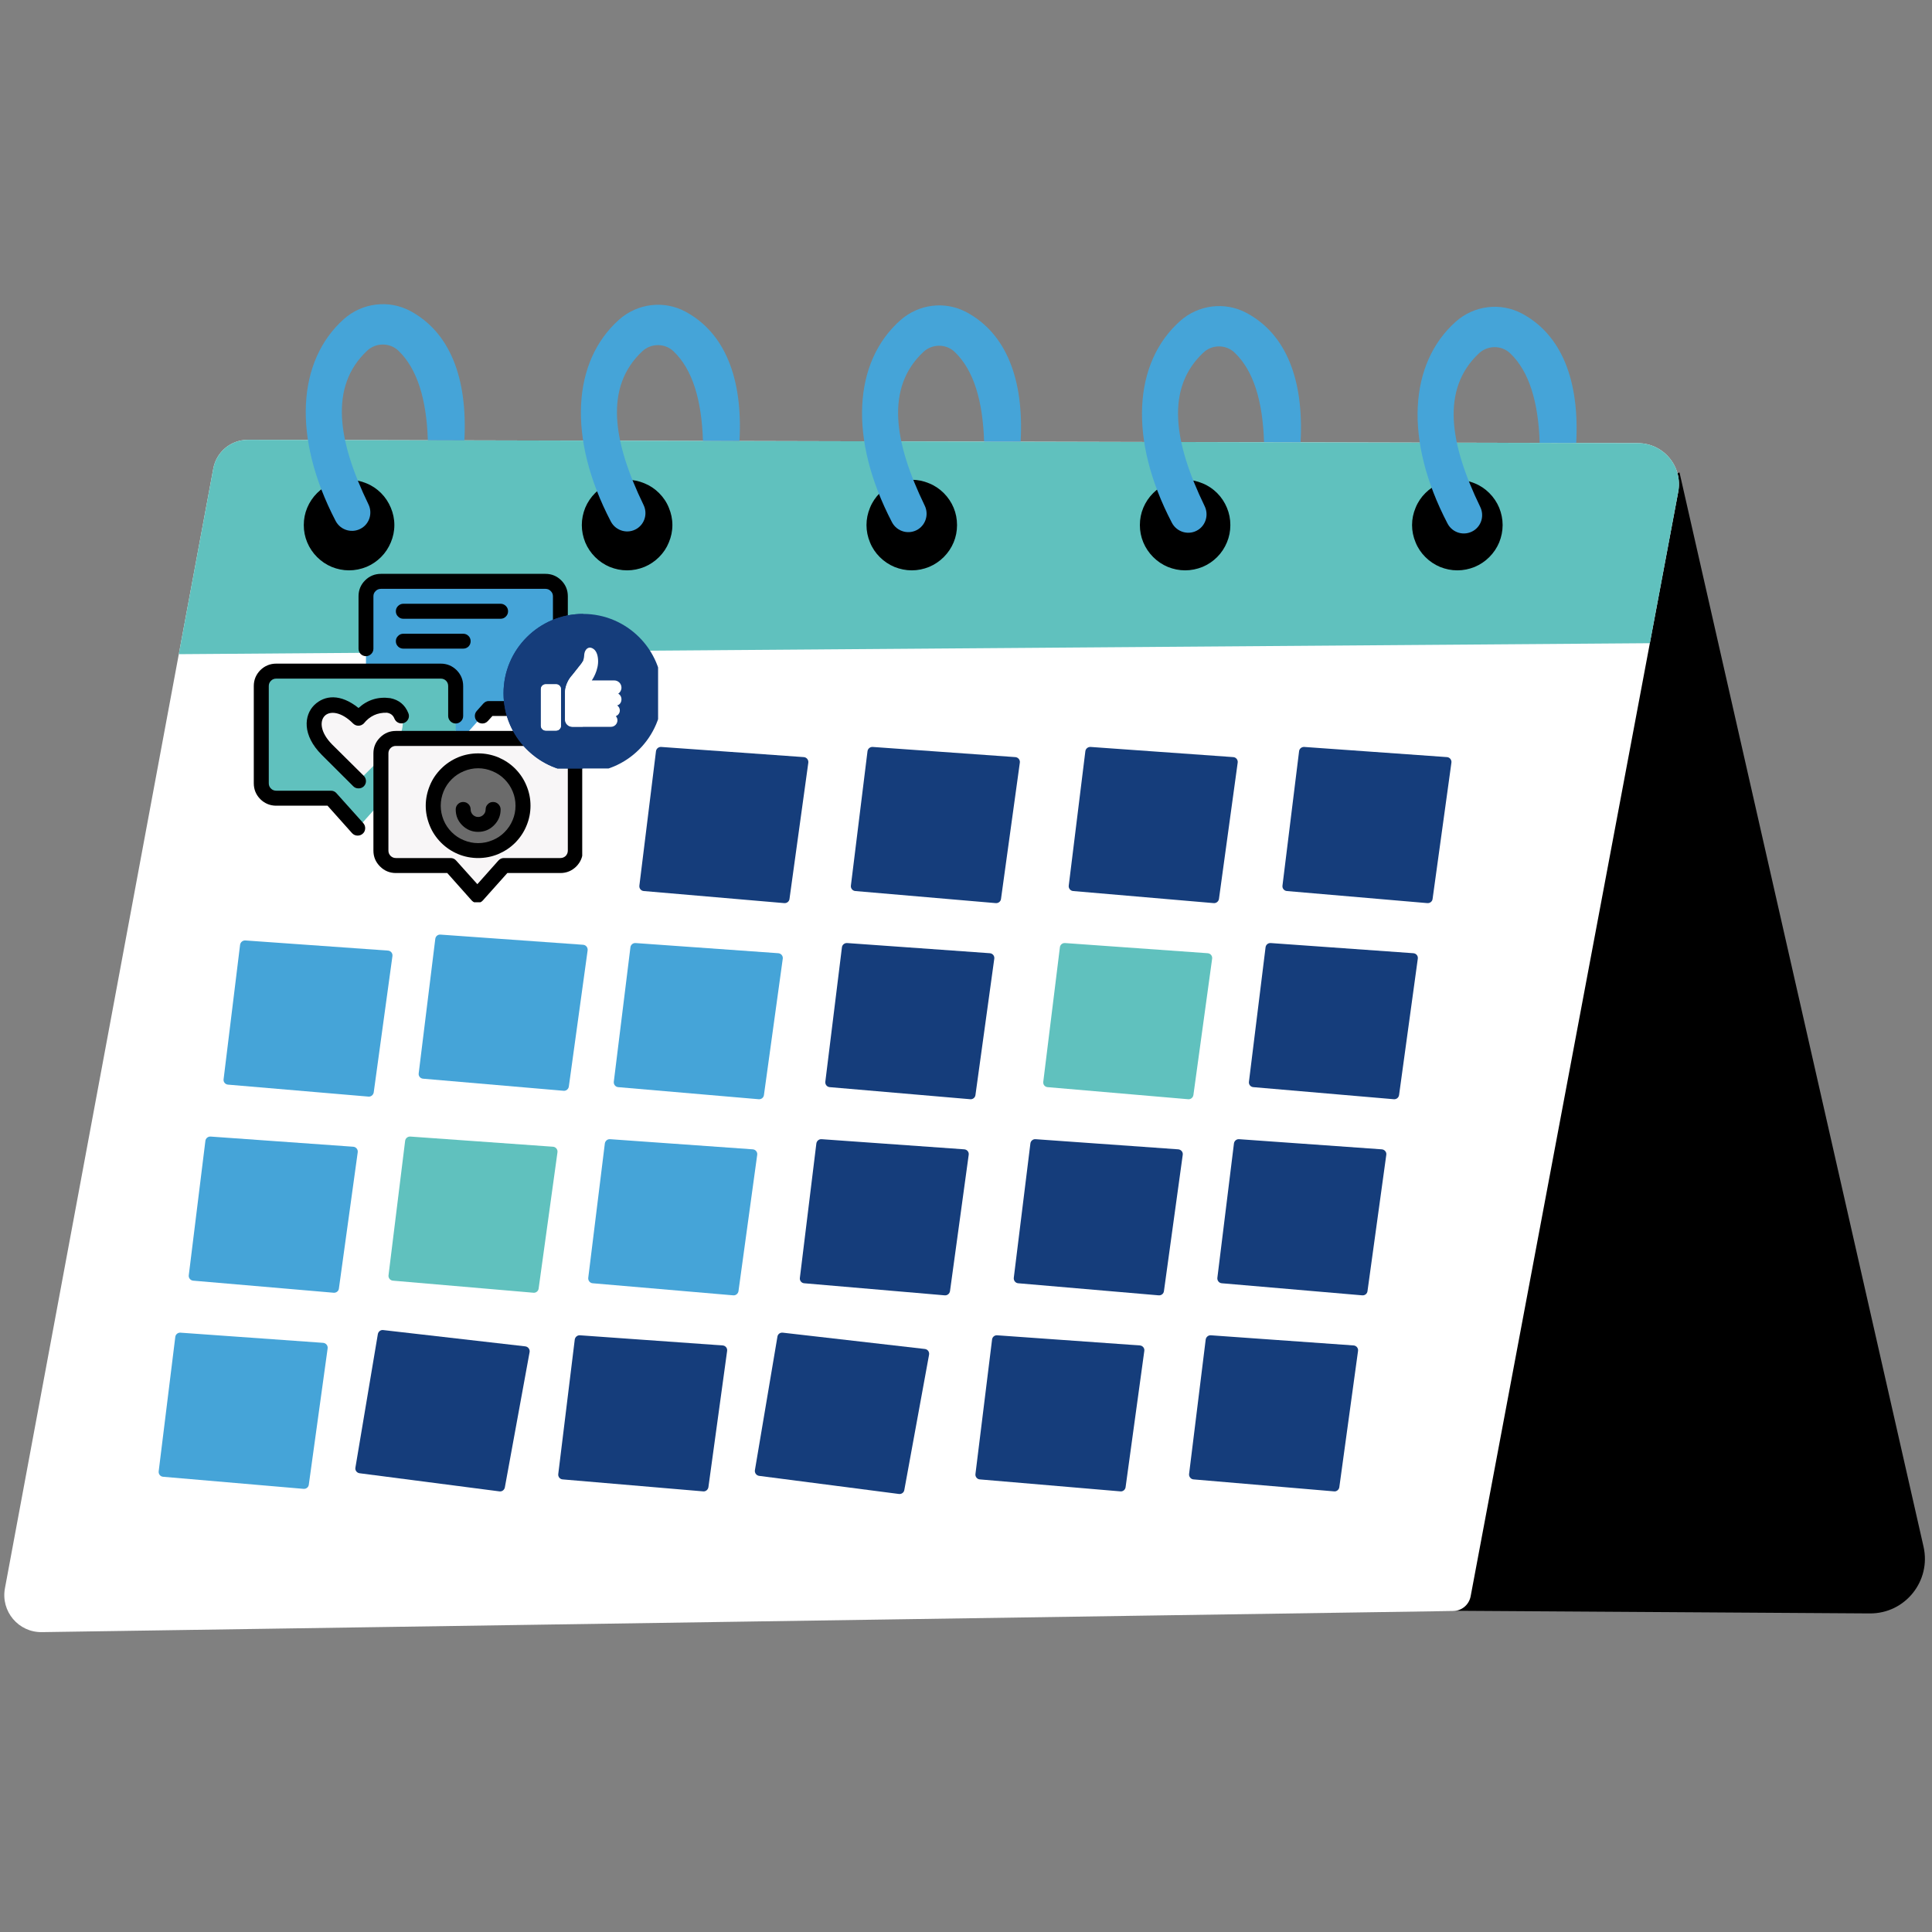 <svg xmlns="http://www.w3.org/2000/svg" xmlns:xlink="http://www.w3.org/1999/xlink" width="100" zoomAndPan="magnify" viewBox="0 0 75 75" height="100" preserveAspectRatio="xMidYMid meet" version="1.0"><rect x="0" y="0" width="75" height="75" fill="#808080" stroke="none"/><defs><clipPath id="604d21da7b"><path d="M 0 17 L 66 17 L 66 63.375 L 0 63.375 Z M 0 17 " clip-rule="nonzero"/></clipPath><clipPath id="0e72bba77d"><path d="M 55 11.625 L 62 11.625 L 62 21 L 55 21 Z M 55 11.625 " clip-rule="nonzero"/></clipPath><clipPath id="85697b1acc"><path d="M 44 11.625 L 51 11.625 L 51 21 L 44 21 Z M 44 11.625 " clip-rule="nonzero"/></clipPath><clipPath id="b744a75da2"><path d="M 33 11.625 L 40 11.625 L 40 21 L 33 21 Z M 33 11.625 " clip-rule="nonzero"/></clipPath><clipPath id="df95c8dd09"><path d="M 22 11.625 L 29 11.625 L 29 21 L 22 21 Z M 22 11.625 " clip-rule="nonzero"/></clipPath><clipPath id="1e0f07d91c"><path d="M 11 11.625 L 19 11.625 L 19 21 L 11 21 Z M 11 11.625 " clip-rule="nonzero"/></clipPath><clipPath id="14934886b9"><path d="M 14 22.277 L 22 22.277 L 22 29 L 14 29 Z M 14 22.277 " clip-rule="nonzero"/></clipPath><clipPath id="e34c6deced"><path d="M 13 22.277 L 22.602 22.277 L 22.602 29 L 13 29 Z M 13 22.277 " clip-rule="nonzero"/></clipPath><clipPath id="5fd0e3c9d2"><path d="M 9.852 25 L 18 25 L 18 33 L 9.852 33 Z M 9.852 25 " clip-rule="nonzero"/></clipPath><clipPath id="6fdef8671f"><path d="M 14 28 L 22.602 28 L 22.602 35 L 14 35 Z M 14 28 " clip-rule="nonzero"/></clipPath><clipPath id="cf943b2e07"><path d="M 14 28 L 22.602 28 L 22.602 35.027 L 14 35.027 Z M 14 28 " clip-rule="nonzero"/></clipPath><clipPath id="2be34e46d8"><path d="M 19.547 23.832 L 25.547 23.832 L 25.547 29.832 L 19.547 29.832 Z M 19.547 23.832 " clip-rule="nonzero"/></clipPath><clipPath id="6cad1811d1"><path d="M 19.547 23.832 L 23 23.832 L 23 29.832 L 19.547 29.832 Z M 19.547 23.832 " clip-rule="nonzero"/></clipPath><clipPath id="ae5b8aacfe"><path d="M 19.547 23.832 L 22.637 23.832 L 22.637 29.832 L 19.547 29.832 Z M 19.547 23.832 " clip-rule="nonzero"/></clipPath></defs><path fill="#000000" d="M 72.59 62.633 L 18.316 62.285 L 14.129 29.109 L 65.199 18.344 L 74.672 60.043 C 74.973 61.375 73.957 62.641 72.59 62.633 Z M 72.59 62.633 " fill-opacity="1" fill-rule="nonzero"/><g clip-path="url(#604d21da7b)"><path fill="#ffffff" d="M 65.148 19.098 L 64.047 24.969 L 57.09 61.969 C 57.027 62.297 56.746 62.535 56.41 62.539 L 1.629 63.359 C 0.719 63.375 0.027 62.555 0.191 61.66 L 6.941 25.395 L 8.281 18.184 C 8.402 17.539 8.965 17.074 9.617 17.074 L 63.578 17.203 C 64.582 17.203 65.336 18.113 65.148 19.098 Z M 65.148 19.098 " fill-opacity="1" fill-rule="nonzero"/></g><path fill="#60c1be" d="M 65.148 19.098 L 64.047 24.969 L 6.941 25.395 L 8.281 18.184 C 8.402 17.539 8.965 17.074 9.617 17.074 L 63.578 17.203 C 64.582 17.203 65.336 18.113 65.148 19.098 Z M 65.148 19.098 " fill-opacity="1" fill-rule="nonzero"/><path fill="#153d7b" d="M 30.445 35.059 L 24.992 34.59 C 24.883 34.582 24.809 34.488 24.82 34.383 L 25.465 29.164 C 25.477 29.062 25.566 28.992 25.664 28.996 L 31.203 29.391 C 31.312 29.398 31.391 29.496 31.379 29.605 L 30.648 34.895 C 30.637 34.996 30.547 35.066 30.445 35.059 Z M 30.445 35.059 " fill-opacity="1" fill-rule="nonzero"/><path fill="#153d7b" d="M 38.656 35.059 L 33.203 34.59 C 33.098 34.582 33.02 34.488 33.031 34.383 L 33.676 29.164 C 33.688 29.062 33.777 28.992 33.875 28.996 L 39.414 29.391 C 39.523 29.398 39.605 29.496 39.59 29.605 L 38.859 34.895 C 38.848 34.996 38.758 35.066 38.656 35.059 Z M 38.656 35.059 " fill-opacity="1" fill-rule="nonzero"/><path fill="#153d7b" d="M 47.117 35.059 L 41.66 34.59 C 41.555 34.582 41.477 34.488 41.488 34.383 L 42.133 29.164 C 42.145 29.062 42.234 28.992 42.336 28.996 L 47.875 29.391 C 47.984 29.398 48.062 29.496 48.047 29.605 L 47.32 34.895 C 47.305 34.996 47.215 35.066 47.117 35.059 Z M 47.117 35.059 " fill-opacity="1" fill-rule="nonzero"/><path fill="#153d7b" d="M 55.41 35.059 L 49.957 34.59 C 49.852 34.582 49.773 34.488 49.785 34.383 L 50.43 29.164 C 50.441 29.062 50.531 28.992 50.629 28.996 L 56.172 29.391 C 56.277 29.398 56.359 29.496 56.344 29.605 L 55.613 34.895 C 55.602 34.996 55.512 35.066 55.41 35.059 Z M 55.41 35.059 " fill-opacity="1" fill-rule="nonzero"/><path fill="#45a4d8" d="M 29.453 42.672 L 24 42.203 C 23.895 42.195 23.816 42.102 23.828 41.992 L 24.473 36.773 C 24.484 36.676 24.574 36.602 24.672 36.609 L 30.215 37.004 C 30.32 37.012 30.402 37.109 30.387 37.215 L 29.656 42.508 C 29.645 42.609 29.555 42.68 29.453 42.672 Z M 29.453 42.672 " fill-opacity="1" fill-rule="nonzero"/><path fill="#153d7b" d="M 37.668 42.672 L 32.211 42.203 C 32.105 42.195 32.027 42.102 32.039 41.992 L 32.684 36.773 C 32.695 36.676 32.785 36.602 32.887 36.609 L 38.426 37.004 C 38.535 37.012 38.613 37.109 38.598 37.215 L 37.867 42.508 C 37.855 42.609 37.766 42.68 37.668 42.672 Z M 37.668 42.672 " fill-opacity="1" fill-rule="nonzero"/><path fill="#60c1be" d="M 46.125 42.672 L 40.668 42.203 C 40.562 42.195 40.484 42.102 40.5 41.992 L 41.145 36.773 C 41.156 36.676 41.242 36.602 41.344 36.609 L 46.883 37.004 C 46.992 37.012 47.07 37.109 47.055 37.215 L 46.328 42.508 C 46.312 42.609 46.227 42.68 46.125 42.672 Z M 46.125 42.672 " fill-opacity="1" fill-rule="nonzero"/><path fill="#153d7b" d="M 54.109 42.672 L 48.656 42.203 C 48.547 42.195 48.469 42.102 48.484 41.992 L 49.129 36.773 C 49.141 36.676 49.227 36.602 49.328 36.609 L 54.867 37.004 C 54.977 37.012 55.055 37.109 55.039 37.215 L 54.312 42.508 C 54.297 42.609 54.211 42.68 54.109 42.672 Z M 54.109 42.672 " fill-opacity="1" fill-rule="nonzero"/><path fill="#45a4d8" d="M 28.465 50.285 L 23.008 49.816 C 22.902 49.809 22.824 49.711 22.836 49.605 L 23.48 44.387 C 23.496 44.289 23.582 44.215 23.684 44.223 L 29.223 44.617 C 29.332 44.625 29.41 44.723 29.395 44.828 L 28.668 50.121 C 28.652 50.223 28.562 50.293 28.465 50.285 Z M 28.465 50.285 " fill-opacity="1" fill-rule="nonzero"/><path fill="#153d7b" d="M 36.676 50.285 L 31.219 49.816 C 31.113 49.809 31.035 49.711 31.051 49.605 L 31.691 44.387 C 31.707 44.289 31.793 44.215 31.895 44.223 L 37.434 44.617 C 37.543 44.625 37.621 44.723 37.605 44.828 L 36.879 50.121 C 36.863 50.223 36.773 50.293 36.676 50.285 Z M 36.676 50.285 " fill-opacity="1" fill-rule="nonzero"/><path fill="#153d7b" d="M 44.98 50.285 L 39.527 49.816 C 39.422 49.809 39.344 49.711 39.355 49.605 L 40 44.387 C 40.012 44.289 40.102 44.215 40.199 44.223 L 45.738 44.617 C 45.848 44.625 45.93 44.723 45.914 44.828 L 45.184 50.121 C 45.172 50.223 45.082 50.293 44.98 50.285 Z M 44.98 50.285 " fill-opacity="1" fill-rule="nonzero"/><path fill="#153d7b" d="M 52.883 50.285 L 47.43 49.816 C 47.324 49.809 47.246 49.711 47.258 49.605 L 47.902 44.387 C 47.914 44.289 48.004 44.215 48.102 44.223 L 53.641 44.617 C 53.75 44.625 53.832 44.723 53.816 44.828 L 53.086 50.121 C 53.074 50.223 52.984 50.293 52.883 50.285 Z M 52.883 50.285 " fill-opacity="1" fill-rule="nonzero"/><path fill="#153d7b" d="M 27.297 57.895 L 21.84 57.43 C 21.734 57.422 21.656 57.324 21.672 57.219 L 22.312 52 C 22.328 51.902 22.414 51.828 22.516 51.836 L 28.055 52.23 C 28.164 52.238 28.242 52.336 28.227 52.441 L 27.5 57.734 C 27.484 57.832 27.395 57.906 27.297 57.895 Z M 27.297 57.895 " fill-opacity="1" fill-rule="nonzero"/><path fill="#153d7b" d="M 34.898 57.996 L 29.469 57.293 C 29.363 57.277 29.289 57.18 29.305 57.074 L 30.18 51.887 C 30.195 51.789 30.285 51.723 30.387 51.734 L 35.902 52.367 C 36.012 52.379 36.086 52.48 36.066 52.59 L 35.105 57.844 C 35.09 57.941 34.996 58.008 34.898 57.996 Z M 34.898 57.996 " fill-opacity="1" fill-rule="nonzero"/><path fill="#45a4d8" d="M 14.305 42.57 L 8.848 42.105 C 8.742 42.094 8.664 42 8.68 41.895 L 9.32 36.676 C 9.336 36.574 9.422 36.504 9.523 36.508 L 15.062 36.902 C 15.172 36.91 15.25 37.008 15.234 37.117 L 14.508 42.406 C 14.492 42.508 14.402 42.578 14.305 42.57 Z M 14.305 42.57 " fill-opacity="1" fill-rule="nonzero"/><path fill="#45a4d8" d="M 21.879 42.344 L 16.426 41.875 C 16.316 41.867 16.238 41.773 16.254 41.664 L 16.898 36.445 C 16.91 36.348 16.996 36.273 17.098 36.281 L 22.637 36.676 C 22.746 36.684 22.824 36.781 22.812 36.891 L 22.082 42.18 C 22.066 42.281 21.98 42.352 21.879 42.344 Z M 21.879 42.344 " fill-opacity="1" fill-rule="nonzero"/><path fill="#45a4d8" d="M 12.953 50.184 L 7.5 49.715 C 7.395 49.707 7.316 49.613 7.328 49.508 L 7.973 44.289 C 7.984 44.188 8.074 44.117 8.172 44.121 L 13.711 44.516 C 13.82 44.523 13.902 44.621 13.887 44.73 L 13.156 50.02 C 13.145 50.121 13.055 50.191 12.953 50.184 Z M 12.953 50.184 " fill-opacity="1" fill-rule="nonzero"/><path fill="#60c1be" d="M 20.711 50.184 L 15.254 49.715 C 15.148 49.707 15.07 49.613 15.082 49.508 L 15.727 44.289 C 15.738 44.188 15.828 44.117 15.926 44.121 L 21.469 44.516 C 21.574 44.523 21.656 44.621 21.641 44.73 L 20.91 50.02 C 20.898 50.121 20.809 50.191 20.711 50.184 Z M 20.711 50.184 " fill-opacity="1" fill-rule="nonzero"/><path fill="#45a4d8" d="M 11.785 57.797 L 6.332 57.328 C 6.227 57.32 6.148 57.227 6.16 57.117 L 6.805 51.898 C 6.816 51.801 6.906 51.727 7.004 51.734 L 12.543 52.129 C 12.652 52.137 12.734 52.234 12.719 52.344 L 11.988 57.633 C 11.977 57.734 11.887 57.805 11.785 57.797 Z M 11.785 57.797 " fill-opacity="1" fill-rule="nonzero"/><path fill="#153d7b" d="M 19.387 57.895 L 13.957 57.191 C 13.852 57.176 13.777 57.078 13.797 56.973 L 14.668 51.789 C 14.688 51.688 14.777 51.621 14.875 51.633 L 20.395 52.266 C 20.5 52.281 20.578 52.379 20.559 52.488 L 19.598 57.742 C 19.578 57.84 19.488 57.91 19.387 57.895 Z M 19.387 57.895 " fill-opacity="1" fill-rule="nonzero"/><path fill="#153d7b" d="M 43.492 57.895 L 38.035 57.43 C 37.93 57.422 37.852 57.324 37.867 57.219 L 38.512 52 C 38.523 51.902 38.609 51.828 38.711 51.836 L 44.25 52.23 C 44.359 52.238 44.438 52.336 44.422 52.441 L 43.695 57.734 C 43.68 57.832 43.594 57.906 43.492 57.895 Z M 43.492 57.895 " fill-opacity="1" fill-rule="nonzero"/><path fill="#153d7b" d="M 51.789 57.895 L 46.332 57.43 C 46.227 57.422 46.148 57.324 46.16 57.219 L 46.805 52 C 46.82 51.902 46.906 51.828 47.008 51.836 L 52.547 52.23 C 52.656 52.238 52.734 52.336 52.719 52.441 L 51.992 57.734 C 51.977 57.832 51.887 57.906 51.789 57.895 Z M 51.789 57.895 " fill-opacity="1" fill-rule="nonzero"/><path fill="#000000" d="M 58.332 20.383 C 58.332 20.617 58.285 20.84 58.199 21.055 C 58.109 21.27 57.98 21.461 57.816 21.625 C 57.652 21.789 57.461 21.918 57.246 22.008 C 57.031 22.094 56.809 22.141 56.574 22.141 C 56.34 22.141 56.117 22.094 55.902 22.008 C 55.688 21.918 55.496 21.789 55.332 21.625 C 55.168 21.461 55.039 21.27 54.953 21.055 C 54.863 20.84 54.816 20.617 54.816 20.383 C 54.816 20.148 54.863 19.926 54.953 19.711 C 55.039 19.496 55.168 19.305 55.332 19.141 C 55.496 18.977 55.688 18.848 55.902 18.762 C 56.117 18.672 56.34 18.625 56.574 18.625 C 56.809 18.625 57.031 18.672 57.246 18.762 C 57.461 18.848 57.652 18.977 57.816 19.141 C 57.98 19.305 58.109 19.496 58.199 19.711 C 58.285 19.926 58.332 20.148 58.332 20.383 Z M 58.332 20.383 " fill-opacity="1" fill-rule="nonzero"/><path fill="#000000" d="M 47.762 20.383 C 47.762 20.617 47.719 20.84 47.629 21.055 C 47.539 21.27 47.414 21.461 47.25 21.625 C 47.086 21.789 46.895 21.918 46.68 22.008 C 46.465 22.094 46.238 22.141 46.008 22.141 C 45.773 22.141 45.551 22.094 45.336 22.008 C 45.121 21.918 44.93 21.789 44.766 21.625 C 44.602 21.461 44.473 21.27 44.383 21.055 C 44.293 20.84 44.25 20.617 44.25 20.383 C 44.25 20.148 44.293 19.926 44.383 19.711 C 44.473 19.496 44.602 19.305 44.766 19.141 C 44.93 18.977 45.121 18.848 45.336 18.762 C 45.551 18.672 45.773 18.625 46.008 18.625 C 46.238 18.625 46.465 18.672 46.68 18.762 C 46.895 18.848 47.086 18.977 47.25 19.141 C 47.414 19.305 47.539 19.496 47.629 19.711 C 47.719 19.926 47.762 20.148 47.762 20.383 Z M 47.762 20.383 " fill-opacity="1" fill-rule="nonzero"/><path fill="#000000" d="M 37.152 20.383 C 37.152 20.617 37.109 20.84 37.02 21.055 C 36.93 21.27 36.801 21.461 36.637 21.625 C 36.473 21.789 36.281 21.918 36.066 22.008 C 35.852 22.094 35.629 22.141 35.395 22.141 C 35.164 22.141 34.938 22.094 34.723 22.008 C 34.508 21.918 34.316 21.789 34.152 21.625 C 33.988 21.461 33.859 21.27 33.773 21.055 C 33.684 20.84 33.637 20.617 33.637 20.383 C 33.637 20.148 33.684 19.926 33.773 19.711 C 33.859 19.496 33.988 19.305 34.152 19.141 C 34.316 18.977 34.508 18.848 34.723 18.762 C 34.938 18.672 35.164 18.625 35.395 18.625 C 35.629 18.625 35.852 18.672 36.066 18.762 C 36.281 18.848 36.473 18.977 36.637 19.141 C 36.801 19.305 36.93 19.496 37.02 19.711 C 37.109 19.926 37.152 20.148 37.152 20.383 Z M 37.152 20.383 " fill-opacity="1" fill-rule="nonzero"/><path fill="#000000" d="M 26.102 20.383 C 26.102 20.617 26.055 20.84 25.965 21.055 C 25.879 21.27 25.75 21.461 25.586 21.625 C 25.422 21.789 25.23 21.918 25.016 22.008 C 24.801 22.094 24.578 22.141 24.344 22.141 C 24.109 22.141 23.887 22.094 23.672 22.008 C 23.457 21.918 23.266 21.789 23.102 21.625 C 22.938 21.461 22.809 21.27 22.719 21.055 C 22.633 20.84 22.586 20.617 22.586 20.383 C 22.586 20.148 22.633 19.926 22.719 19.711 C 22.809 19.496 22.938 19.305 23.102 19.141 C 23.266 18.977 23.457 18.848 23.672 18.762 C 23.887 18.672 24.109 18.625 24.344 18.625 C 24.578 18.625 24.801 18.672 25.016 18.762 C 25.23 18.848 25.422 18.977 25.586 19.141 C 25.75 19.305 25.879 19.496 25.965 19.711 C 26.055 19.926 26.102 20.148 26.102 20.383 Z M 26.102 20.383 " fill-opacity="1" fill-rule="nonzero"/><path fill="#000000" d="M 15.309 20.383 C 15.309 20.617 15.262 20.84 15.172 21.055 C 15.082 21.27 14.957 21.461 14.793 21.625 C 14.629 21.789 14.438 21.918 14.223 22.008 C 14.008 22.094 13.781 22.141 13.551 22.141 C 13.316 22.141 13.094 22.094 12.879 22.008 C 12.664 21.918 12.473 21.789 12.309 21.625 C 12.145 21.461 12.016 21.27 11.926 21.055 C 11.836 20.84 11.793 20.617 11.793 20.383 C 11.793 20.148 11.836 19.926 11.926 19.711 C 12.016 19.496 12.145 19.305 12.309 19.141 C 12.473 18.977 12.664 18.848 12.879 18.762 C 13.094 18.672 13.316 18.625 13.551 18.625 C 13.781 18.625 14.008 18.672 14.223 18.762 C 14.438 18.848 14.629 18.977 14.793 19.141 C 14.957 19.305 15.082 19.496 15.172 19.711 C 15.262 19.926 15.309 20.148 15.309 20.383 Z M 15.309 20.383 " fill-opacity="1" fill-rule="nonzero"/><g clip-path="url(#0e72bba77d)"><path fill="#45a4d8" d="M 59.77 17.191 C 59.719 15.613 59.367 14.422 58.625 13.715 C 58.289 13.395 57.754 13.398 57.414 13.715 C 55.93 15.105 56.273 17.227 57.465 19.684 C 57.621 20.008 57.516 20.398 57.215 20.594 C 56.859 20.824 56.387 20.699 56.191 20.32 C 54.5 17.078 54.699 14.105 56.512 12.488 C 57.223 11.855 58.25 11.727 59.09 12.176 C 60.621 13 61.32 14.77 61.188 17.195 Z M 59.77 17.191 " fill-opacity="1" fill-rule="nonzero"/></g><g clip-path="url(#85697b1acc)"><path fill="#45a4d8" d="M 49.07 17.164 C 49.02 15.586 48.668 14.391 47.926 13.688 C 47.59 13.367 47.055 13.367 46.715 13.688 C 45.23 15.078 45.574 17.195 46.766 19.652 C 46.922 19.977 46.816 20.371 46.516 20.566 C 46.16 20.797 45.688 20.668 45.492 20.293 C 43.801 17.051 44 14.074 45.812 12.461 C 46.523 11.828 47.551 11.699 48.391 12.148 C 49.926 12.969 50.621 14.738 50.488 17.168 Z M 49.07 17.164 " fill-opacity="1" fill-rule="nonzero"/></g><g clip-path="url(#b744a75da2)"><path fill="#45a4d8" d="M 38.203 17.141 C 38.152 15.559 37.801 14.367 37.059 13.66 C 36.723 13.34 36.188 13.344 35.848 13.66 C 34.363 15.051 34.707 17.172 35.898 19.629 C 36.055 19.953 35.949 20.344 35.648 20.543 C 35.293 20.773 34.82 20.645 34.625 20.27 C 32.934 17.023 33.133 14.051 34.945 12.438 C 35.656 11.801 36.684 11.672 37.523 12.121 C 39.055 12.945 39.754 14.715 39.621 17.141 Z M 38.203 17.141 " fill-opacity="1" fill-rule="nonzero"/></g><g clip-path="url(#df95c8dd09)"><path fill="#45a4d8" d="M 27.289 17.113 C 27.238 15.535 26.887 14.34 26.145 13.637 C 25.809 13.316 25.273 13.32 24.934 13.637 C 23.449 15.027 23.793 17.148 24.984 19.605 C 25.141 19.93 25.035 20.32 24.734 20.516 C 24.379 20.746 23.906 20.617 23.711 20.242 C 22.02 17 22.219 14.027 24.031 12.41 C 24.742 11.777 25.77 11.648 26.609 12.098 C 28.141 12.922 28.84 14.688 28.707 17.117 Z M 27.289 17.113 " fill-opacity="1" fill-rule="nonzero"/></g><g clip-path="url(#1e0f07d91c)"><path fill="#45a4d8" d="M 16.609 17.09 C 16.559 15.512 16.203 14.32 15.465 13.613 C 15.129 13.293 14.59 13.297 14.254 13.613 C 12.77 15.004 13.113 17.125 14.305 19.582 C 14.461 19.906 14.355 20.297 14.055 20.492 C 13.699 20.723 13.223 20.598 13.027 20.219 C 11.34 16.977 11.539 14.004 13.348 12.387 C 14.059 11.754 15.09 11.625 15.93 12.074 C 17.461 12.898 18.156 14.668 18.027 17.094 Z M 16.609 17.09 " fill-opacity="1" fill-rule="nonzero"/></g><g clip-path="url(#14934886b9)"><path fill="#45a4d8" d="M 21.176 22.57 L 14.789 22.57 C 14.625 22.57 14.488 22.625 14.375 22.738 C 14.262 22.852 14.207 22.988 14.207 23.148 L 14.207 26.922 C 14.207 27.082 14.262 27.219 14.375 27.332 C 14.488 27.445 14.625 27.504 14.789 27.504 L 16.91 27.504 L 17.949 28.664 L 18.984 27.504 L 21.176 27.504 C 21.336 27.504 21.473 27.445 21.586 27.332 C 21.699 27.219 21.754 27.082 21.754 26.922 L 21.754 23.148 C 21.754 22.988 21.699 22.852 21.586 22.738 C 21.473 22.625 21.336 22.57 21.176 22.57 Z M 21.176 22.57 " fill-opacity="1" fill-rule="nonzero"/></g><path fill="#60c1be" d="M 17.109 26.051 L 10.723 26.051 C 10.562 26.051 10.426 26.109 10.312 26.223 C 10.199 26.336 10.141 26.473 10.141 26.633 L 10.141 30.406 C 10.141 30.566 10.199 30.703 10.312 30.816 C 10.426 30.93 10.562 30.988 10.723 30.988 L 12.844 30.988 L 13.883 32.148 L 14.922 30.988 L 17.109 30.988 C 17.27 30.988 17.406 30.93 17.52 30.816 C 17.633 30.703 17.691 30.566 17.691 30.406 L 17.691 26.633 C 17.691 26.473 17.633 26.336 17.52 26.223 C 17.406 26.109 17.27 26.051 17.109 26.051 Z M 17.109 26.051 " fill-opacity="1" fill-rule="nonzero"/><path fill="#f8f6f7" d="M 13.918 30.312 L 12.695 29.098 C 11.484 27.883 12.695 26.668 13.914 27.879 C 15.133 26.66 16.348 27.879 15.129 29.098 Z M 13.918 30.312 " fill-opacity="1" fill-rule="nonzero"/><g clip-path="url(#e34c6deced)"><path fill="#000000" d="M 18.727 28.086 C 18.652 28.086 18.586 28.062 18.531 28.012 C 18.473 27.957 18.438 27.891 18.434 27.809 C 18.43 27.73 18.453 27.66 18.508 27.598 L 18.766 27.309 C 18.824 27.246 18.898 27.211 18.984 27.215 L 21.176 27.215 C 21.254 27.215 21.324 27.184 21.379 27.129 C 21.438 27.07 21.465 27.004 21.465 26.922 L 21.465 23.148 C 21.465 23.07 21.438 23 21.379 22.945 C 21.324 22.887 21.254 22.859 21.176 22.859 L 14.789 22.859 C 14.707 22.859 14.637 22.887 14.582 22.945 C 14.523 23 14.496 23.07 14.496 23.148 L 14.496 25.18 C 14.496 25.262 14.469 25.328 14.41 25.387 C 14.355 25.441 14.285 25.473 14.207 25.473 C 14.125 25.473 14.059 25.441 14 25.387 C 13.945 25.328 13.918 25.262 13.918 25.18 L 13.918 23.148 C 13.918 22.91 14 22.703 14.172 22.531 C 14.34 22.363 14.547 22.277 14.789 22.277 L 21.176 22.277 C 21.414 22.277 21.621 22.363 21.789 22.531 C 21.961 22.703 22.043 22.91 22.043 23.148 L 22.043 26.922 C 22.043 27.164 21.961 27.367 21.789 27.539 C 21.621 27.707 21.414 27.793 21.176 27.793 L 19.117 27.793 L 18.941 27.988 C 18.883 28.051 18.812 28.086 18.727 28.086 Z M 18.727 28.086 " fill-opacity="1" fill-rule="nonzero"/></g><g clip-path="url(#5fd0e3c9d2)"><path fill="#000000" d="M 13.883 32.438 C 13.797 32.438 13.727 32.406 13.668 32.344 L 12.715 31.277 L 10.723 31.277 C 10.484 31.277 10.277 31.191 10.105 31.023 C 9.938 30.852 9.852 30.648 9.852 30.406 L 9.852 26.633 C 9.852 26.391 9.938 26.188 10.105 26.016 C 10.277 25.848 10.484 25.762 10.723 25.762 L 17.109 25.762 C 17.352 25.762 17.555 25.848 17.727 26.016 C 17.895 26.188 17.98 26.391 17.98 26.633 L 17.98 27.793 C 17.98 27.875 17.953 27.941 17.895 28 C 17.84 28.055 17.77 28.086 17.691 28.086 C 17.609 28.086 17.543 28.055 17.484 28 C 17.43 27.941 17.398 27.875 17.398 27.793 L 17.398 26.633 C 17.398 26.551 17.371 26.484 17.316 26.426 C 17.258 26.371 17.191 26.344 17.109 26.344 L 10.723 26.344 C 10.645 26.344 10.574 26.371 10.52 26.426 C 10.461 26.484 10.434 26.551 10.434 26.633 L 10.434 30.406 C 10.434 30.488 10.461 30.555 10.52 30.613 C 10.574 30.668 10.645 30.695 10.723 30.695 L 12.844 30.695 C 12.934 30.695 13.004 30.727 13.062 30.793 L 14.102 31.953 C 14.156 32.016 14.18 32.086 14.176 32.164 C 14.172 32.246 14.141 32.312 14.078 32.367 C 14.023 32.414 13.957 32.438 13.883 32.438 Z M 13.883 32.438 " fill-opacity="1" fill-rule="nonzero"/></g><path fill="#000000" d="M 19.434 24.02 L 15.656 24.02 C 15.578 24.02 15.508 23.992 15.453 23.934 C 15.395 23.879 15.367 23.809 15.367 23.73 C 15.367 23.648 15.395 23.582 15.453 23.523 C 15.508 23.469 15.578 23.438 15.656 23.438 L 19.434 23.438 C 19.512 23.438 19.582 23.469 19.637 23.523 C 19.695 23.582 19.723 23.648 19.723 23.73 C 19.723 23.809 19.695 23.879 19.637 23.934 C 19.582 23.992 19.512 24.02 19.434 24.02 Z M 19.434 24.02 " fill-opacity="1" fill-rule="nonzero"/><path fill="#000000" d="M 17.98 25.18 L 15.656 25.18 C 15.578 25.18 15.508 25.152 15.453 25.098 C 15.395 25.039 15.367 24.973 15.367 24.891 C 15.367 24.812 15.395 24.742 15.453 24.688 C 15.508 24.629 15.578 24.602 15.656 24.602 L 17.98 24.602 C 18.062 24.602 18.129 24.629 18.188 24.688 C 18.242 24.742 18.27 24.812 18.27 24.891 C 18.27 24.973 18.242 25.039 18.188 25.098 C 18.129 25.152 18.062 25.18 17.98 25.18 Z M 17.98 25.18 " fill-opacity="1" fill-rule="nonzero"/><path fill="#000000" d="M 13.918 30.605 C 13.836 30.605 13.766 30.578 13.711 30.52 L 12.492 29.305 C 11.723 28.535 11.801 27.766 12.199 27.371 C 12.602 26.98 13.219 26.922 13.918 27.484 C 14.27 27.164 14.68 27.039 15.148 27.102 C 15.488 27.168 15.723 27.363 15.852 27.684 C 15.883 27.758 15.883 27.832 15.852 27.906 C 15.816 27.98 15.766 28.031 15.691 28.062 C 15.617 28.09 15.543 28.09 15.469 28.059 C 15.395 28.027 15.344 27.973 15.312 27.898 C 15.262 27.766 15.164 27.691 15.023 27.668 C 14.652 27.656 14.352 27.797 14.121 28.086 C 14.062 28.141 13.992 28.172 13.914 28.172 C 13.832 28.172 13.766 28.141 13.707 28.086 C 13.246 27.621 12.801 27.586 12.602 27.793 C 12.402 28.004 12.438 28.438 12.891 28.898 L 14.121 30.117 C 14.176 30.172 14.207 30.242 14.207 30.324 C 14.207 30.402 14.176 30.473 14.121 30.527 C 14.062 30.582 13.996 30.605 13.918 30.605 Z M 13.918 30.605 " fill-opacity="1" fill-rule="nonzero"/><g clip-path="url(#6fdef8671f)"><path fill="#f8f6f7" d="M 21.754 28.664 L 15.367 28.664 C 15.207 28.664 15.07 28.723 14.957 28.836 C 14.844 28.949 14.789 29.086 14.789 29.246 L 14.789 33.02 C 14.789 33.18 14.844 33.316 14.957 33.43 C 15.07 33.543 15.207 33.602 15.367 33.602 L 17.488 33.602 L 18.531 34.762 L 19.566 33.602 L 21.754 33.602 C 21.914 33.602 22.051 33.543 22.164 33.43 C 22.277 33.316 22.336 33.18 22.336 33.02 L 22.336 29.246 C 22.336 29.086 22.277 28.949 22.164 28.836 C 22.051 28.723 21.914 28.664 21.754 28.664 Z M 21.754 28.664 " fill-opacity="1" fill-rule="nonzero"/></g><path fill="#6b6b6b" d="M 20.305 31.277 C 20.305 31.508 20.258 31.73 20.172 31.945 C 20.082 32.156 19.957 32.348 19.793 32.508 C 19.629 32.672 19.441 32.797 19.227 32.887 C 19.016 32.977 18.793 33.02 18.562 33.02 C 18.332 33.02 18.109 32.977 17.895 32.887 C 17.68 32.797 17.492 32.672 17.328 32.508 C 17.168 32.348 17.039 32.156 16.953 31.945 C 16.863 31.73 16.82 31.508 16.82 31.277 C 16.82 31.047 16.863 30.824 16.953 30.609 C 17.039 30.398 17.168 30.211 17.328 30.047 C 17.492 29.883 17.68 29.758 17.895 29.668 C 18.109 29.578 18.332 29.535 18.562 29.535 C 18.793 29.535 19.016 29.578 19.227 29.668 C 19.441 29.758 19.629 29.883 19.793 30.047 C 19.957 30.211 20.082 30.398 20.172 30.609 C 20.258 30.824 20.305 31.047 20.305 31.277 Z M 20.305 31.277 " fill-opacity="1" fill-rule="nonzero"/><g clip-path="url(#cf943b2e07)"><path fill="#000000" d="M 18.531 35.051 C 18.441 35.051 18.371 35.02 18.312 34.957 L 17.363 33.891 L 15.367 33.891 C 15.129 33.891 14.922 33.805 14.754 33.637 C 14.582 33.465 14.496 33.262 14.496 33.02 L 14.496 29.246 C 14.496 29.004 14.582 28.801 14.754 28.629 C 14.922 28.461 15.129 28.375 15.367 28.375 L 21.754 28.375 C 21.996 28.375 22.199 28.461 22.371 28.629 C 22.539 28.801 22.625 29.004 22.625 29.246 L 22.625 33.02 C 22.625 33.262 22.539 33.465 22.371 33.637 C 22.199 33.805 21.996 33.891 21.754 33.891 L 19.695 33.891 L 18.742 34.957 C 18.688 35.02 18.613 35.051 18.531 35.051 Z M 15.367 28.957 C 15.289 28.957 15.219 28.984 15.164 29.039 C 15.105 29.098 15.078 29.164 15.078 29.246 L 15.078 33.02 C 15.078 33.098 15.105 33.168 15.164 33.227 C 15.219 33.281 15.289 33.309 15.367 33.309 L 17.488 33.309 C 17.578 33.309 17.648 33.34 17.707 33.406 L 18.531 34.324 L 19.348 33.406 C 19.406 33.34 19.48 33.309 19.566 33.309 L 21.754 33.309 C 21.836 33.309 21.902 33.281 21.961 33.227 C 22.016 33.168 22.043 33.098 22.043 33.02 L 22.043 29.246 C 22.043 29.164 22.016 29.098 21.961 29.039 C 21.902 28.984 21.836 28.957 21.754 28.957 Z M 15.367 28.957 " fill-opacity="1" fill-rule="nonzero"/></g><path fill="#000000" d="M 18.562 33.309 C 18.293 33.309 18.031 33.258 17.785 33.156 C 17.535 33.051 17.316 32.906 17.125 32.715 C 16.934 32.523 16.785 32.305 16.684 32.055 C 16.582 31.805 16.527 31.547 16.527 31.277 C 16.527 31.008 16.582 30.75 16.684 30.5 C 16.785 30.25 16.934 30.031 17.125 29.84 C 17.316 29.648 17.535 29.504 17.785 29.398 C 18.031 29.297 18.293 29.246 18.562 29.246 C 18.832 29.246 19.09 29.297 19.34 29.398 C 19.586 29.504 19.809 29.648 20 29.84 C 20.188 30.031 20.336 30.25 20.438 30.5 C 20.543 30.75 20.594 31.008 20.594 31.277 C 20.594 31.547 20.543 31.805 20.438 32.055 C 20.336 32.305 20.188 32.523 20 32.715 C 19.809 32.906 19.586 33.051 19.34 33.156 C 19.09 33.258 18.832 33.309 18.562 33.309 Z M 18.562 29.824 C 18.367 29.824 18.184 29.863 18.004 29.938 C 17.828 30.012 17.672 30.113 17.535 30.25 C 17.398 30.387 17.293 30.543 17.219 30.723 C 17.148 30.898 17.109 31.086 17.109 31.277 C 17.109 31.469 17.148 31.656 17.219 31.832 C 17.293 32.012 17.398 32.168 17.535 32.305 C 17.672 32.441 17.828 32.547 18.004 32.617 C 18.184 32.691 18.367 32.73 18.562 32.73 C 18.754 32.73 18.938 32.691 19.117 32.617 C 19.293 32.547 19.453 32.441 19.586 32.305 C 19.723 32.168 19.828 32.012 19.902 31.832 C 19.977 31.656 20.012 31.469 20.012 31.277 C 20.012 31.086 19.977 30.898 19.902 30.723 C 19.828 30.543 19.723 30.387 19.586 30.25 C 19.453 30.113 19.293 30.012 19.117 29.938 C 18.938 29.863 18.754 29.824 18.562 29.824 Z M 18.562 29.824 " fill-opacity="1" fill-rule="nonzero"/><path fill="#000000" d="M 18.562 32.293 C 18.32 32.293 18.117 32.207 17.945 32.039 C 17.773 31.867 17.691 31.664 17.691 31.422 C 17.691 31.344 17.719 31.273 17.773 31.219 C 17.832 31.16 17.902 31.133 17.98 31.133 C 18.062 31.133 18.129 31.16 18.188 31.219 C 18.242 31.273 18.27 31.344 18.27 31.422 C 18.27 31.504 18.301 31.57 18.355 31.629 C 18.414 31.684 18.48 31.715 18.562 31.715 C 18.641 31.715 18.711 31.684 18.766 31.629 C 18.824 31.57 18.852 31.504 18.852 31.422 C 18.852 31.344 18.879 31.273 18.938 31.219 C 18.992 31.16 19.062 31.133 19.141 31.133 C 19.223 31.133 19.289 31.16 19.348 31.219 C 19.402 31.273 19.434 31.344 19.434 31.422 C 19.434 31.664 19.348 31.867 19.176 32.039 C 19.008 32.207 18.801 32.293 18.562 32.293 Z M 18.562 32.293 " fill-opacity="1" fill-rule="nonzero"/><g clip-path="url(#2be34e46d8)"><path fill="#153d7b" d="M 22.633 23.832 C 24.332 23.832 25.715 25.211 25.715 26.914 C 25.715 28.617 24.332 29.996 22.633 29.996 C 20.93 29.996 19.547 28.617 19.547 26.914 C 19.547 25.211 20.93 23.832 22.633 23.832 " fill-opacity="1" fill-rule="nonzero"/></g><path fill="#ffffff" d="M 21.777 28.176 C 21.777 28.277 21.695 28.363 21.59 28.363 L 21.184 28.363 C 21.082 28.363 20.996 28.277 20.996 28.176 L 20.996 26.746 C 20.996 26.645 21.082 26.562 21.184 26.562 L 21.59 26.562 C 21.695 26.562 21.777 26.645 21.777 26.746 L 21.777 28.176 " fill-opacity="1" fill-rule="nonzero"/><path fill="#ffffff" d="M 24.125 27.148 C 24.125 27.051 24.074 26.965 24 26.93 C 24.074 26.879 24.125 26.793 24.125 26.695 C 24.125 26.539 24 26.414 23.844 26.414 L 22.973 26.414 C 22.973 26.414 23.254 26.023 23.215 25.586 C 23.18 25.148 22.91 25.133 22.883 25.141 C 22.883 25.141 22.688 25.148 22.676 25.465 C 22.668 25.656 22.547 25.789 22.547 25.789 L 22.223 26.199 C 21.918 26.531 21.934 26.875 21.934 26.875 L 21.934 27.934 C 21.934 28.09 22.059 28.215 22.215 28.215 L 23.719 28.215 C 23.855 28.215 23.969 28.102 23.969 27.961 C 23.969 27.898 23.945 27.844 23.906 27.801 C 23.996 27.766 24.062 27.68 24.062 27.578 C 24.062 27.496 24.02 27.426 23.957 27.383 C 24.055 27.363 24.125 27.266 24.125 27.148 " fill-opacity="1" fill-rule="nonzero"/><g clip-path="url(#6cad1811d1)"><path fill="#ffffff" d="M 20.777 29.375 C 20.031 28.812 19.547 27.922 19.547 26.914 C 19.547 27.922 20.031 28.812 20.777 29.375 M 19.547 26.914 C 19.547 25.211 20.93 23.832 22.633 23.832 C 20.93 23.832 19.547 25.211 19.547 26.914 " fill-opacity="1" fill-rule="nonzero"/></g><g clip-path="url(#ae5b8aacfe)"><path fill="#153d7b" d="M 22.633 29.996 C 21.934 29.996 21.293 29.766 20.777 29.375 C 20.031 28.812 19.547 27.922 19.547 26.914 C 19.547 25.211 20.93 23.832 22.633 23.832 L 22.633 25.656 C 22.594 25.738 22.547 25.789 22.547 25.789 L 22.223 26.199 C 21.918 26.531 21.934 26.875 21.934 26.875 L 21.934 27.934 C 21.934 28.09 22.059 28.215 22.215 28.215 L 22.633 28.215 L 22.633 29.996 M 21.184 26.562 C 21.082 26.562 20.996 26.645 20.996 26.746 L 20.996 28.176 C 20.996 28.277 21.082 28.363 21.184 28.363 L 21.59 28.363 C 21.695 28.363 21.777 28.277 21.777 28.176 L 21.777 26.746 C 21.777 26.645 21.695 26.562 21.59 26.562 L 21.184 26.562 " fill-opacity="1" fill-rule="nonzero"/></g><path fill="#ffffff" d="M 21.59 28.363 L 21.184 28.363 C 21.082 28.363 20.996 28.277 20.996 28.176 L 20.996 26.746 C 20.996 26.645 21.082 26.562 21.184 26.562 L 21.59 26.562 C 21.695 26.562 21.777 26.645 21.777 26.746 L 21.777 28.176 C 21.777 28.277 21.695 28.363 21.59 28.363 " fill-opacity="1" fill-rule="nonzero"/><path fill="#ffffff" d="M 22.633 28.215 L 22.215 28.215 C 22.059 28.215 21.934 28.09 21.934 27.934 L 21.934 26.875 C 21.934 26.875 21.918 26.531 22.223 26.199 L 22.547 25.789 C 22.547 25.789 22.594 25.738 22.633 25.656 L 22.633 28.215 " fill-opacity="1" fill-rule="nonzero"/></svg>